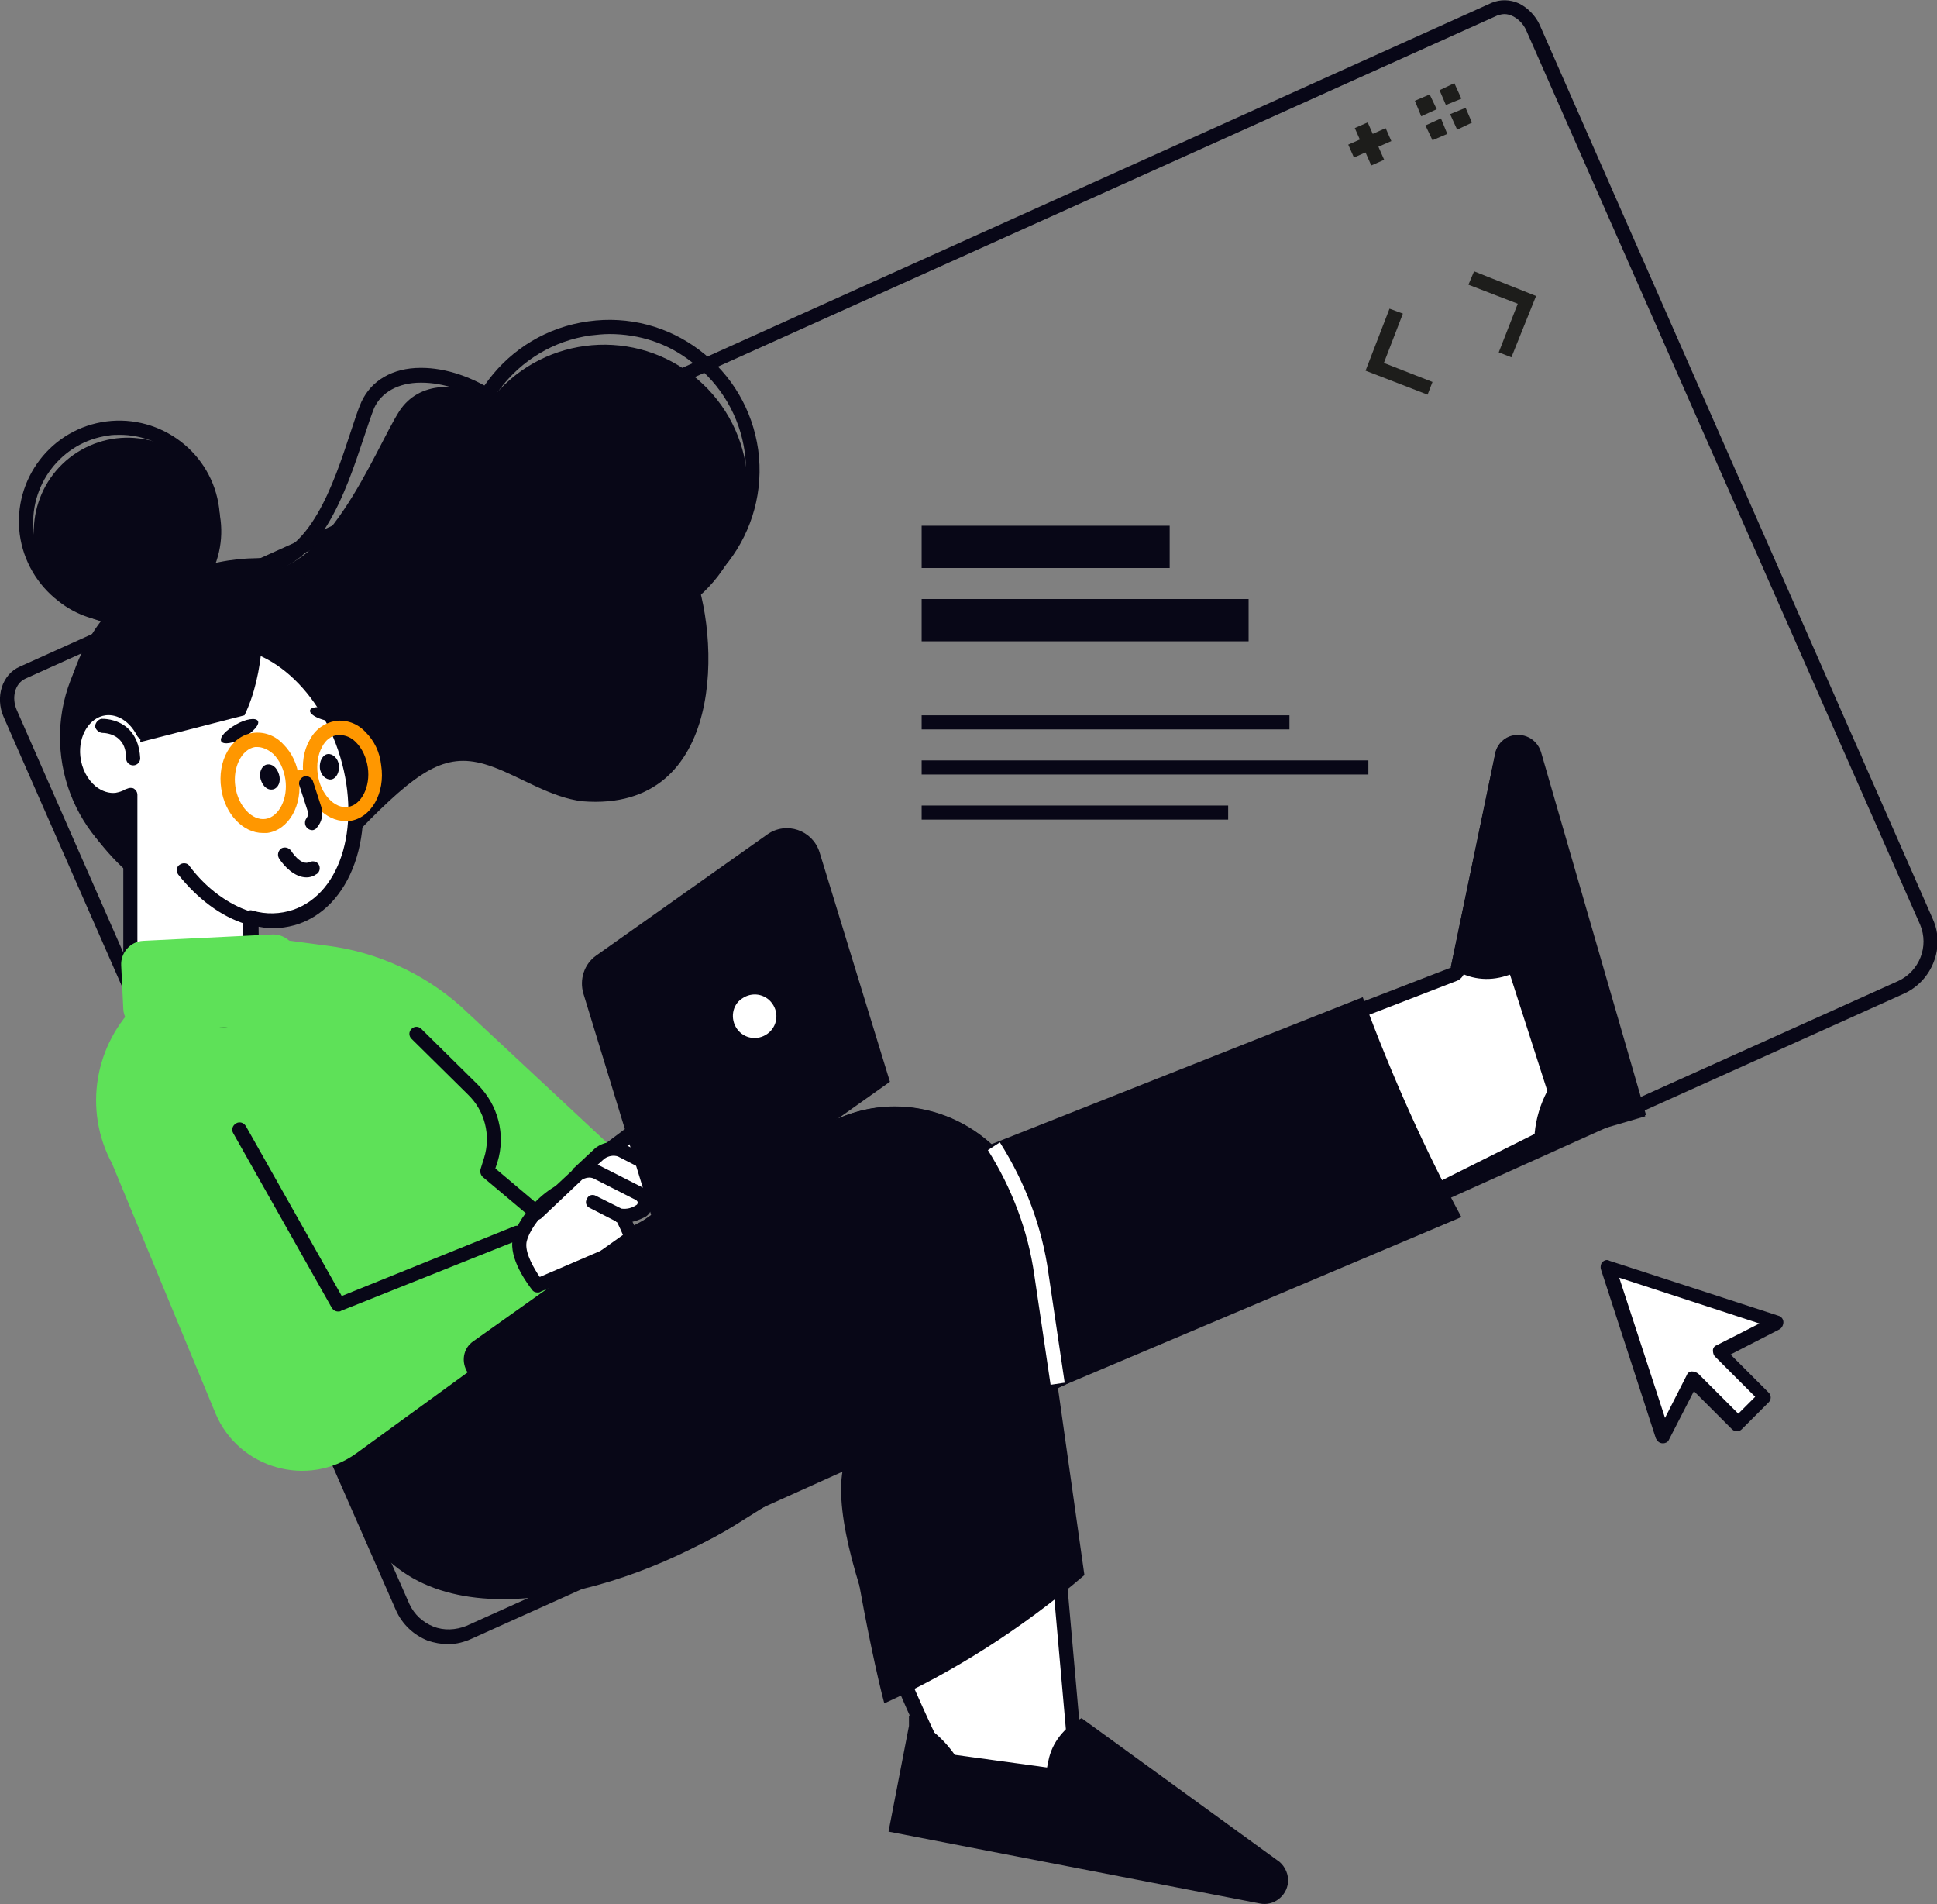 <svg xmlns="http://www.w3.org/2000/svg" xmlns:xlink="http://www.w3.org/1999/xlink" version="1.1" x="0px" y="0px" viewBox="0 0 274.9 270.2" style="enable-background:new 0 0 274.9 270.2;" xml:space="preserve">
<rect x="0" y="0" width="274.9" height="270.2" fill="#808080" stroke="none"/>
<style type="text/css">
	.st0{display:none;}
	.st1{display:inline;}
	.st2{fill:#F6F3E4;}
	.st3{fill:#93fc7c;}
	.st4{fill:#1D1D1B;}
	.st5{fill:#FFFFFF;}
	.st6{fill:#080717;}
	.st7{fill:#FFCF4B;}
	.st8{fill:#FF9700;}
	.st9{fill:#5ee158;}
	.st10{fill:#FCCC42;}
	.st11{fill:#FFBF0D;}
	.st12{fill:#F3AA06;}
	.st13{fill:#FECE40;}
	.st14{fill:#10101A;}
	.st15{fill:#23285C;}
	.st16{fill:#282D33;}
	.st17{fill:#FF7BAC;}
	.st18{fill:#F3C02A;}
	.st19{fill:#1F4142;}
	.st20{fill:#FFCD00;}
	.st21{fill:#FFA813;}
	.st22{fill:#FFAB01;}
	.st23{fill:#FFC910;}
	.st24{fill:#B0C8F2;}
</style>
<g id="Layer_4" class="st0">
	<g class="st1">
		<rect x="-8.5" y="10.3" class="st2" width="302.9" height="234.1" fill="#000000"/>
	</g>
</g>
<g id="Layer_2">
	<g>
		<g>
			<path class="st6" d="M63.6,233.3c-1,0-2-0.2-2.9-0.5c-2-0.8-3.6-2.3-4.5-4.3L0.5,101.7c-1.2-2.8-0.2-6,2.3-7.1L211.7,0.4     c1.2-0.5,2.6-0.5,3.9,0.1c1.2,0.6,2.3,1.7,2.9,3l55.8,126.9c1.8,4-0.1,8.8-4.1,10.6l0,0L67,232.5C65.9,233,64.8,233.3,63.6,233.3     z M213.5,2c-0.3,0-0.7,0.1-1,0.2L3.6,96.3c-1.5,0.7-2,2.7-1.2,4.5l55.7,126.8c0.7,1.5,1.9,2.6,3.4,3.2c1.5,0.6,3.2,0.5,4.7-0.1     l203.2-91.5l0.4,0.9l-0.4-0.9c3-1.4,4.4-4.9,3.1-8L216.6,4.3c-0.4-0.9-1.1-1.6-1.9-2C214.3,2.1,213.9,2,213.5,2z" fill="#000000"/>
		</g>
		<g>
			<g>
				<polygon class="st4" points="202.6,56 193.8,52.6 197.2,43.8 199.1,44.5 196.4,51.5 203.3,54.2     " fill="#000000"/>
			</g>
		</g>
		<g>
			<g>
				<polygon class="st4" points="214.5,50.7 212.7,50 215.4,43.1 208.4,40.4 209.2,38.5 218,42     " fill="#000000"/>
			</g>
		</g>
		<g>
			<g>
				
					<rect x="193.4" y="17.6" transform="matrix(0.915 -0.403 0.403 0.915 8.22 80.009)" class="st4" width="2" height="5.8" fill="#000000"/>
			</g>
			<g>
				
					<rect x="191.6" y="19.4" transform="matrix(0.915 -0.403 0.403 0.915 8.213 79.987)" class="st4" width="5.8" height="2" fill="#000000"/>
			</g>
		</g>
		<g>
			<polygon class="st4" points="202.9,13.4 200.8,14.3 201.7,16.5 203.9,15.5 202.9,13.4    " fill="#000000"/>
			<polygon class="st4" points="204.5,16.8 202.3,17.8 203.3,19.9 205.4,19 204.5,16.8    " fill="#000000"/>
			<polygon class="st4" points="206.4,11.8 204.3,12.8 205.2,14.9 207.4,14 206.4,11.8    " fill="#000000"/>
			<polygon class="st4" points="208,15.3 205.8,16.2 206.8,18.4 208.9,17.4 208,15.3    " fill="#000000"/>
		</g>
		<g>
			<polygon class="st5" points="252.2,187.6 240.2,183.7 228.2,179.8 232.1,191.8 236,203.8 240.2,195.6 246.6,202 250.4,198.2      244,191.8    " fill="#000000"/>
			<path class="st6" d="M236,204.8C236,204.8,236,204.8,236,204.8c-0.5,0-0.8-0.3-1-0.7l-7.8-24c-0.1-0.4,0-0.8,0.2-1     c0.3-0.3,0.7-0.4,1-0.2l24,7.8c0.4,0.1,0.7,0.5,0.7,0.9c0,0.4-0.2,0.8-0.5,1l-7,3.6l5.4,5.4c0.4,0.4,0.4,1,0,1.4l-3.8,3.8     c-0.4,0.4-1,0.4-1.4,0l-5.4-5.4l-3.6,7C236.7,204.6,236.4,204.8,236,204.8z M229.8,181.3l6.5,19.9l3.1-6.1     c0.1-0.3,0.4-0.5,0.7-0.5c0.3,0,0.6,0.1,0.9,0.3l5.7,5.7l2.4-2.4l-5.7-5.7c-0.2-0.2-0.3-0.5-0.3-0.9c0-0.3,0.2-0.6,0.5-0.7     l6.1-3.1L229.8,181.3z" fill="#000000"/>
		</g>
		<g>
			<g>
				<g>
					<g>
						<path class="st6" d="M23.5,116.4c-3.2,0-6.3-4.5-8.5-12.1c-1-3.4-0.8-11,3.8-17.1c3.8-5.1,10-7.9,17.8-8        c7.3-0.1,10.8-10.7,13.1-17.7c0.6-1.8,1.1-3.4,1.6-4.5c1.4-3,4.4-4.8,8.4-4.8c0,0,0.1,0,0.1,0c6.8,0,16,5,21.4,16.3        c0.4,0.8,0.2,1.7-0.5,3.1c-5,9.4-42.2,42.6-56.7,44.8C23.8,116.4,23.6,116.4,23.5,116.4z M59.8,54.3c0,0-0.1,0-0.1,0        c-3.2,0-5.6,1.4-6.6,3.6c-0.4,1-0.9,2.5-1.5,4.3c-2.5,7.5-6.3,19-15,19.1c-7.3,0.1-12.7,2.5-16.2,7.2        c-3.9,5.2-4.4,12.1-3.4,15.3l0,0c2.2,7.7,5.1,10.9,6.8,10.7c12.9-1.9,46.1-30.6,54.1-41.9c1.7-2.4,1.6-3.1,1.6-3.1        C74.4,58.9,66,54.3,59.8,54.3z" fill="#000000"/>
					</g>
					<path class="st6" d="M9.1,103.6c-0.5-6.7,5.4-26.7,26.5-22.7c10.5,2,17.6-17.2,21.1-22.6c5.4-8.2,22.3-1.4,27.1,19       c1.4,5.9-52.1,41.5-68.8,40.9C12.2,118.1,9.8,112.7,9.1,103.6z" fill="#000000"/>
					
						<ellipse transform="matrix(0.608 -0.794 0.794 0.608 -21.405 95.224)" class="st6" cx="85.7" cy="69.3" rx="20.4" ry="20.4" fill="#000000"/>
					<g>
						<path class="st6" d="M86.4,88.2c-4.6,0-9.1-1.5-12.9-4.4c-4.6-3.5-7.5-8.5-8.3-14.1C63.6,58,71.8,47.2,83.5,45.6        c5.7-0.8,11.3,0.7,15.8,4.1c4.6,3.5,7.5,8.5,8.3,14.1c1.6,11.7-6.6,22.5-18.3,24.1l0,0C88.4,88.1,87.4,88.2,86.4,88.2z         M89.2,87L89.2,87L89.2,87z M86.5,47.4c-0.9,0-1.8,0.1-2.7,0.2c-10.6,1.5-18,11.3-16.6,21.9c0.7,5.1,3.4,9.7,7.5,12.8        c4.1,3.1,9.2,4.5,14.4,3.8l0,0c10.6-1.5,18-11.3,16.6-21.9c-0.7-5.1-3.4-9.7-7.5-12.8C94.8,48.7,90.7,47.4,86.5,47.4z" fill="#000000"/>
					</g>
					<path class="st6" d="M70,84.9c7.1-1,12-7.5,11.1-14.6s-7.5-12-14.6-11.1c-7.1,1-12,7.5-11.1,14.6C56.4,80.9,62.9,85.9,70,84.9z       " fill="#000000"/>
					<path class="st6" d="M64.9,65.8c10.3,2.5,29.5,5.8,33.3,14.6c4.1,9.7,4.9,34.9-15.5,33.3c-4.5-0.5-8.9-3.5-12.8-4.9       c-6-2.2-9.7-0.2-17.4,7.5s-10,13.7-22.1,13.2c-9.8-0.4-18.7-11.6-19.9-16.5C6.7,96.8,27.1,83.1,33.9,81.1       c6.8-2,10.6,3.6,16.4-1C54,77.3,58.9,71,64.9,65.8z" fill="#000000"/>
				</g>
			</g>
			<g>
				<g>
					<g>
						<path class="st5" d="M53.9,211.5l6-19c15.4-9.6,32.2-16.7,49.9-20.8l25.7-6.1c0,0,0.1,0,0.1,0l70.6-27.3        c0.3-0.1,0.6-0.4,0.6-0.7l6.3-30.3c0.2-0.8,0.7-1.4,1.4-1.7c0.3-0.1,0.6-0.2,0.9-0.2c1,0,2,0.7,2.3,1.7l14.7,50.6l-13.7,4        c-0.1,0-0.1,0-0.2,0.1l-70.5,35.2l-48.5,16.3L53.9,211.5z" fill="#000000"/>
						<path class="st6" d="M215.4,106.4c0.6,0,1.1,0.4,1.3,1l14.4,49.6l-12.8,3.7c-0.1,0-0.2,0.1-0.3,0.1l-70.4,35.2l-48.2,16.2        l-44.1-1.6l5.5-17.4c15.2-9.5,31.8-16.4,49.3-20.5l25.7-6.1c0.1,0,0.2,0,0.3-0.1l70.6-27.3c0.6-0.2,1.1-0.8,1.2-1.5l6.3-30.3        c0.1-0.4,0.4-0.8,0.8-1C215.1,106.4,215.2,106.4,215.4,106.4L215.4,106.4z M215.4,104.4c-0.4,0-0.8,0.1-1.2,0.2        c-1,0.4-1.8,1.3-2,2.4l-6.3,30.3l-70.6,27.3l-25.7,6.1c-17.9,4.2-34.9,11.3-50.5,21.1l-0.1,0.1l-6.5,20.7l47.1,1.7l48.7-16.4        l70.5-35.2l14.7-4.3l-14.9-51.5C218.2,105.3,216.8,104.4,215.4,104.4L215.4,104.4z" fill="#000000"/>
					</g>
					<path class="st6" d="M58.5,193.3c14.1-11.6,33.2-18.5,51.1-22.7l25.7-6.1l58.1-23c4.1,11.1,8.8,21.6,14,31.2l-59.1,25       l-45.7,15.4L58.5,193.3z" fill="#000000"/>
					<path class="st6" d="M213.3,138.6l1-0.3l5.3,16.5c-1,1.9-1.6,3.9-1.8,6l-0.2,2.4l1.3-0.7l14.7-4.3l-14.9-51.5       c-0.6-1.9-2.6-2.9-4.5-2.2c-1,0.4-1.8,1.3-2,2.4l-6.3,30.3C208,138.8,210.7,139.3,213.3,138.6z" fill="#000000"/>
				</g>
				<g>
					<path class="st5" d="M170.5,262.2c-0.2,0-0.4,0-0.6-0.1L133.4,250c-0.9-1.7-4.7-9.4-7.9-18c-4.8-12.6-6.3-21.4-4.3-25.3       c0.2-0.4,0.1-0.9-0.2-1.2c-0.2-0.2-0.4-0.3-0.7-0.3c-0.2,0-0.4,0.1-0.5,0.2l-15.8,9.9c-7.8,4.9-16.7,7.5-25.9,7.5       c-9.3,0-18.4-2.7-26.2-7.7l-1.2-12l66.2-42.1c3.1-2,6.6-3,10.2-3c10,0,18.2,7.5,19.1,17.5l6.2,70.1c0,0.3,0.2,0.6,0.4,0.7       l18.7,12.6c0.5,0.4,0.8,1,0.8,1.6C172.3,261.5,171.5,262.2,170.5,262.2z" fill="#000000"/>
					<path class="st6" d="M127,157v2c9.5,0,17.3,7.1,18.1,16.6l6.2,70.1c0.1,0.6,0.4,1.1,0.9,1.5l18.7,12.6c0.2,0.2,0.4,0.4,0.4,0.7       c0,0.5-0.4,0.8-0.8,0.8c-0.1,0-0.2,0-0.3-0.1c0,0,0,0,0,0l-36-12c-1.1-2.3-4.6-9.5-7.7-17.5c-5.8-15.3-5.5-21.6-4.6-24l4.1-2.6       c0.8-0.5,1.1-1.4,0.8-2.3c-0.3-0.8-1-1.4-1.9-1.4c0,0-0.1,0-0.1,0c-2.7,0.2-4.7,1.3-6,3.5l-15.4,9.7       c-7.6,4.8-16.4,7.3-25.4,7.3c-9,0-17.7-2.5-25.3-7.3l-1.1-10.9l65.7-41.8c2.9-1.9,6.3-2.9,9.7-2.9L127,157L127,157z M127,157       c-3.6,0-7.4,1-10.8,3.2l-66.7,42.5l1.4,13.1l0,0c8.3,5.4,17.7,8.1,27.2,8.1c9.2,0,18.3-2.5,26.4-7.6l15.8-9.9       c0.8-1.7,2.3-2.8,4.6-2.9l-4.6,2.9c-5.1,10.3,12.4,44.6,12.4,44.6l36.8,12.2c0.3,0.1,0.6,0.2,1,0.2c1.5,0,2.8-1.2,2.8-2.7       c0-1-0.4-1.9-1.3-2.5l-18.7-12.6l-6.2-70.1C146.2,164.4,136.9,157,127,157L127,157z" fill="#000000"/>
				</g>
				<path class="st6" d="M153.9,223.5c-9,7.7-18.7,13.8-28.4,18.2c-1.8-6.6-6.9-32-5.2-35.4l-15.8,9.9c-16.4,10.3-44.4,18-53.6-0.5      l0,0l-7.6-17.5l72.9-38c12.7-8.1,29.6,0.2,30.9,15.2L153.9,223.5z" fill="#000000"/>
				<path class="st6" d="M148.8,249.8l-0.2,1l-13.1-1.8c-1.2-1.7-2.7-3.2-4.5-4.3l-2-1.3l0,1.5l-2.9,15l52.7,10.2c1.9,0.4,3.8-1,4-3      c0.1-1.1-0.4-2.2-1.2-2.9l-28.1-20.4C151,245.1,149.3,247.3,148.8,249.8z" fill="#000000"/>
			</g>
			<g>
				<path class="st9" d="M85.7,167.3l-9.8,20.5l-25.3,18.4c-6.9,5-16.7,2.2-20-5.6l-14.7-35.5c-4.1-7.6-2.5-17,3.8-22.9l10.9-10.1      l15.9,2.1c7,0.9,13.6,3.9,18.9,8.6l22.4,20.9L85.7,167.3z" fill="#000000"/>
				<g>
					<path class="st5" d="M89.9,176.5l-13.6,5.9c0,0-2.8-3.4-2.6-6c0.2-2.6,4.6-8.2,9.1-8.3C87.3,168,89.9,176.5,89.9,176.5z" fill="#000000"/>
					<path class="st6" d="M76.3,183.4c-0.3,0-0.6-0.1-0.8-0.4c-0.3-0.4-3-3.8-2.8-6.7c0.2-3,5-9.1,10.1-9.2c0,0,0.1,0,0.1,0       c5,0,7.7,8.2,8,9.1c0.1,0.5-0.1,1-0.6,1.2l-13.6,5.9C76.6,183.4,76.4,183.4,76.3,183.4z M82.9,169.1       C82.9,169.1,82.9,169.1,82.9,169.1c-4.1,0.1-8.1,5.4-8.2,7.4c-0.1,1.5,1.1,3.5,1.9,4.7l12.1-5.2       C87.8,173.5,85.6,169.1,82.9,169.1z" fill="#000000"/>
				</g>
				<g>
					<path class="st6" d="M48,186.1c-0.4,0-0.7-0.2-0.9-0.5l-14-24.8c-0.3-0.5-0.1-1.1,0.4-1.4c0.5-0.3,1.1-0.1,1.4,0.4l13.6,24.1       L73,174c0.5-0.2,1.1,0,1.3,0.6c0.2,0.5,0,1.1-0.6,1.3L48.4,186C48.3,186.1,48.1,186.1,48,186.1z" fill="#000000"/>
				</g>
				<g>
					<path class="st6" d="M76,173c-0.2,0-0.5-0.1-0.6-0.2l-6.9-5.8c-0.3-0.3-0.4-0.7-0.3-1.1l0.5-1.6c1-3.2,0.1-6.7-2.3-9l-8-7.9       c-0.4-0.4-0.4-1,0-1.4c0.4-0.4,1-0.4,1.4,0l8,7.9c2.9,2.9,4,7.1,2.8,11l-0.3,0.9l6.4,5.4c0.4,0.4,0.5,1,0.1,1.4       C76.6,172.9,76.3,173,76,173z" fill="#000000"/>
				</g>
				<g>
					<path class="st5" d="M89.2,161.2l1.2-0.7c1-0.6,2.2-1,3.4-1.3l5.8-1.2c1.2-0.2,2.2,0.8,1.9,2l0,0c-0.3,1.2-1.2,2.2-2.3,2.6       l-6.9,1.7L89.2,161.2z" fill="#000000"/>
					<path class="st6" d="M92.2,165.3c-0.3,0-0.5-0.1-0.7-0.3l-3-3.1c-0.2-0.2-0.3-0.5-0.3-0.8c0-0.3,0.2-0.6,0.5-0.7l1.2-0.7       c1.1-0.6,2.4-1.1,3.6-1.4l5.8-1.2c0.9-0.2,1.8,0.1,2.4,0.8c0.6,0.7,0.9,1.6,0.6,2.5c-0.4,1.5-1.5,2.7-2.9,3.3       c-0.1,0-0.1,0-0.2,0.1l-6.9,1.7C92.4,165.3,92.3,165.3,92.2,165.3z M90.8,161.4l1.7,1.8l6.3-1.5c0.8-0.4,1.4-1.1,1.7-2       c0.1-0.3-0.1-0.5-0.1-0.6c-0.1-0.1-0.3-0.2-0.6-0.2l-5.8,1.2c-1.1,0.2-2.1,0.6-3.1,1.2L90.8,161.4z" fill="#000000"/>
				</g>
				<g>
					<path class="st5" d="M87,162.9l2-1.5c0.8-0.7,2-0.8,3-0.4l8.2,3.4c1.1,0.5,1.3,2,0.3,2.7l0,0c-1,0.8-2.2,1-3.4,0.8l-6.1-3       L87,162.9z" fill="#000000"/>
					<path class="st6" d="M97.9,168.9c-0.4,0-0.7,0-1.1-0.1c-0.1,0-0.2,0-0.2-0.1l-10.1-5c-0.3-0.2-0.5-0.5-0.6-0.8       c0-0.3,0.1-0.7,0.4-0.9l2-1.5c1.1-0.9,2.6-1.1,4-0.5l8.2,3.4c0.9,0.4,1.4,1.1,1.5,2.1c0.1,0.9-0.2,1.8-1,2.4       C100.2,168.6,99.1,168.9,97.9,168.9z M97.4,166.9c0.9,0.2,1.8-0.1,2.5-0.6c0.2-0.2,0.2-0.4,0.2-0.5c0-0.1-0.1-0.3-0.3-0.5       l-8.2-3.4c-0.7-0.3-1.4-0.2-2,0.3l-0.7,0.5L97.4,166.9z" fill="#000000"/>
				</g>
				<g>
					<path class="st5" d="M82.1,166.4l3-2.8c0.8-0.7,2-0.8,3-0.4l6.8,3.4c1.1,0.5,1.3,2,0.3,2.7l0,0c-1,0.8-2.2,1-3.4,0.8l-5.5-2.3       L82.1,166.4z" fill="#000000"/>
					<path class="st6" d="M92.7,171.2c-0.4,0-0.7,0-1.1-0.1c-0.1,0-0.1,0-0.2-0.1l-5.5-2.3l-4.1-1.4c-0.3-0.1-0.6-0.4-0.6-0.7       c-0.1-0.3,0-0.7,0.3-0.9l3-2.8c1.2-0.9,2.7-1.1,4-0.6l6.8,3.5c0.8,0.3,1.4,1.1,1.5,2c0.1,0.9-0.2,1.8-1,2.4       C94.9,170.8,93.8,171.2,92.7,171.2z M92.1,169.2c0.9,0.2,1.8,0,2.5-0.6c0.2-0.2,0.2-0.4,0.2-0.5c0-0.1-0.1-0.3-0.3-0.5       l-6.8-3.5c-0.6-0.2-1.3-0.1-1.9,0.3L84,166l2.6,0.9L92.1,169.2z" fill="#000000"/>
				</g>
				<g>
					<path class="st5" d="M76,172l5.8-5.4c0.8-0.6,1.8-0.7,2.7-0.4l6.1,3.1c1,0.4,1.1,1.8,0.3,2.4v0c-0.9,0.7-2,0.9-3.1,0.7       l-3.7-1.9L76,172z" fill="#000000"/>
					<path class="st6" d="M88.6,173.5c-0.3,0-0.7,0-1-0.1c-0.1,0-0.2,0-0.2-0.1l-3.7-1.9c-0.5-0.2-0.7-0.8-0.4-1.3       c0.2-0.5,0.8-0.7,1.3-0.4l3.6,1.8c0.8,0.1,1.5-0.1,2.1-0.5c0.2-0.1,0.2-0.3,0.2-0.4c0-0.1-0.1-0.2-0.2-0.3l-6.1-3.1       c-0.5-0.2-1.1-0.1-1.6,0.2l-5.7,5.4c-0.4,0.4-1,0.4-1.4,0c-0.4-0.4-0.4-1,0-1.4l5.8-5.4c0,0,0,0,0.1-0.1c1-0.8,2.4-1,3.7-0.5       l6.1,3.1c0.7,0.3,1.3,1,1.4,1.9c0.1,0.8-0.2,1.7-0.9,2.2C90.6,173.2,89.6,173.5,88.6,173.5z" fill="#000000"/>
				</g>
				<g>
					<path class="st6" d="M110.7,164.6L67,195.6l-0.6-0.8c-1-1.5-0.7-3.5,0.8-4.5l41.1-29.2L110.7,164.6z" fill="#000000"/>
					<path class="st6" d="M93.7,176.6l32.6-23.1l-10-32.6c-1-3.1-4.7-4.4-7.4-2.5l-24.3,17.2c-1.7,1.2-2.4,3.4-1.8,5.4L93.7,176.6z" fill="#000000"/>
					<path class="st5" d="M104.6,146c1,1.4,2.9,1.7,4.3,0.7c1.4-1,1.7-2.9,0.7-4.3c-1-1.4-2.9-1.7-4.3-0.7       C103.9,142.6,103.6,144.6,104.6,146z" fill="#000000"/>
				</g>
			</g>
			<g>
				<path class="st5" d="M149.1,196.5l-2.3-15.5c-0.9-6.4-3.2-12.4-6.6-17.8l1.7-1.1c3.6,5.7,6,12,6.9,18.6l2.3,15.5L149.1,196.5z" fill="#000000"/>
			</g>
		</g>
		<g>
			<path class="st6" d="M25.6,103.6l26.6-6.9c-3.6-9.6-13.4-15.8-24-14.4C15.8,83.9,7.1,95.2,8.7,107.5c1.5,11.6,11.6,20,23,19.6     L25.6,103.6z" fill="#000000"/>
			
				<ellipse transform="matrix(0.892 -0.452 0.452 0.892 -32.125 16.331)" class="st6" cx="18.1" cy="75.4" rx="13.3" ry="13.3" fill="#000000"/>
			<g>
				<path class="st6" d="M17,88.3c-3.1,0-6.2-1-8.7-3c-3-2.3-5-5.7-5.5-9.5c-1-7.8,4.5-15,12.3-16c7.8-1,15,4.5,16,12.3      c1,7.8-4.5,15-12.3,16C18.2,88.3,17.6,88.3,17,88.3z M17,61.7c-0.5,0-1.1,0-1.6,0.1C8.7,62.7,4,68.9,4.8,75.6      c0.4,3.3,2.1,6.2,4.7,8.2c2.6,2,5.8,2.9,9.1,2.5c6.7-0.9,11.5-7.1,10.6-13.8C28.4,66.2,23.1,61.7,17,61.7z" fill="#000000"/>
			</g>
			<g>
				<path class="st5" d="M28.9,91.6c-4.7,1.6-7.7,6.4-8.3,12.3l-0.1,0c-1.1-2.2-3.2-3.6-5.4-3.3c-2.8,0.4-4.8,3.5-4.4,6.9      c0.4,3.7,3.2,6.4,6.1,6c0.6-0.1,1.2-0.3,1.8-0.6l0,26.9c0,3.2,17.2,8.4,17.2,1.8l-0.1-11.3c2.2,0.6,4.3,0.6,6.4-0.1      c7.5-2.6,10.6-13.3,7-23.9C45.4,95.6,36.3,89,28.9,91.6z" fill="#000000"/>
				<path class="st6" d="M30.8,145.8c-5,0-13.3-2.9-13.3-6l0-25.4c-0.2,0.1-0.4,0.1-0.6,0.1c-1.5,0.2-3.1-0.3-4.3-1.3      c-1.6-1.3-2.7-3.4-2.9-5.7c-0.4-3.9,2-7.5,5.3-8c1.8-0.2,3.7,0.5,5,1.9c1.2-5.4,4.3-9.3,8.6-10.8l0,0c8-2.7,17.6,4.1,21.4,15.3      c3.8,11.1,0.4,22.4-7.6,25.2c-1.8,0.6-3.7,0.8-5.7,0.4l0.1,10.1c0,1.5-0.7,2.6-1.9,3.3C33.8,145.5,32.4,145.8,30.8,145.8z       M18.5,111.8c0.2,0,0.3,0,0.5,0.1c0.3,0.2,0.5,0.5,0.5,0.9l0,26.9c0.2,1.1,6.8,4.4,12,4c3.1-0.2,3.1-1.7,3.1-2.2l-0.1-11.3      c0-0.3,0.1-0.6,0.4-0.8c0.2-0.2,0.6-0.3,0.9-0.2c2,0.6,4,0.5,5.8-0.1c7-2.4,9.8-12.5,6.4-22.6c-3.4-10.1-11.9-16.4-18.9-14l0,0      c-4.1,1.4-7,5.7-7.7,11.5c-0.1,0.5-0.5,0.9-1.1,0.9c-0.4,0-0.7-0.2-0.9-0.6c-1-1.9-2.7-3-4.4-2.8c-2.3,0.3-3.9,2.9-3.6,5.8      c0.2,1.8,1,3.3,2.2,4.3c0.9,0.7,1.9,1,2.8,0.9c0.5-0.1,0.9-0.2,1.4-0.5C18.1,111.9,18.3,111.8,18.5,111.8z M28.9,91.6L28.9,91.6      L28.9,91.6z" fill="#000000"/>
			</g>
			<g>
				<path class="st6" d="M35.1,131.1c-0.1,0-0.2,0-0.3,0c-3.5-1.1-6.8-3.6-9.5-7c-0.3-0.4-0.3-1.1,0.2-1.4c0.4-0.3,1.1-0.3,1.4,0.2      c2.4,3.2,5.5,5.4,8.5,6.4c0.5,0.2,0.8,0.7,0.7,1.2C35.9,130.9,35.5,131.1,35.1,131.1z" fill="#000000"/>
			</g>
			<path class="st6" d="M44,100.8c-0.1,0.5,0.9,1.1,2.1,1.4c1.3,0.3,2.4,0.2,2.5-0.3c0.1-0.5-0.9-1.1-2.1-1.4     C45.3,100.2,44.1,100.3,44,100.8z" fill="#000000"/>
			<path class="st6" d="M31.4,105.2c0.3,0.5,1.7,0.3,3.1-0.5c1.4-0.8,2.4-1.9,2.1-2.4c-0.3-0.5-1.7-0.3-3.1,0.5     C32.1,103.6,31.1,104.6,31.4,105.2z" fill="#000000"/>
			<g>
				<path class="st6" d="M43.5,124.5c-1.7,0-3.2-1.6-3.9-2.7c-0.3-0.5-0.1-1.1,0.3-1.4c0.5-0.3,1.1-0.1,1.4,0.3l0,0      c0,0,1.4,2.3,2.7,1.6c0.5-0.2,1.1,0,1.3,0.5c0.2,0.5,0,1.1-0.5,1.3C44.4,124.4,43.9,124.5,43.5,124.5z" fill="#000000"/>
			</g>
			<g>
				<path class="st6" d="M18.9,108.6c-0.5,0-1-0.4-1-1c0-1.3-0.4-2.2-1.1-2.8c-0.9-0.8-2.2-0.8-2.2-0.8c-0.5,0-1-0.4-1.1-0.9      c0-0.5,0.4-1,0.9-1.1c0.1,0,2.1-0.1,3.7,1.3c1.1,1,1.7,2.4,1.8,4.3C19.9,108.1,19.5,108.6,18.9,108.6      C18.9,108.6,18.9,108.6,18.9,108.6z" fill="#000000"/>
			</g>
			<path class="st6" d="M45.4,109c0.1,1,0.9,1.7,1.6,1.6c0.7-0.1,1.2-1,1.1-2c-0.1-1-0.9-1.7-1.6-1.6S45.3,108,45.4,109z" fill="#000000"/>
			<path class="st6" d="M37,110.6c0.3,1,1,1.6,1.8,1.4c0.7-0.2,1.1-1.1,0.8-2.1c-0.3-1-1-1.6-1.8-1.4     C37.1,108.7,36.7,109.7,37,110.6z" fill="#000000"/>
			<path class="st6" d="M34.7,101.5c1.4-2.9,2.2-6.4,2.5-10.3c0-0.1,0-0.3,0-0.4c-2.9-1.4-5.9-1.7-8.6-0.7     c-5.2,1.9-8.3,7.9-8.7,15.2L34.7,101.5z" fill="#000000"/>
			<g>
				<path class="st6" d="M54,97c-0.4,0-0.7-0.2-0.9-0.6c-0.1-0.1-5.2-10.7-16.3-11.7c-0.6,0-1-0.5-0.9-1.1c0-0.5,0.5-1,1.1-0.9      c12.3,1.1,17.7,12.3,17.9,12.8c0.2,0.5,0,1.1-0.5,1.3C54.3,97,54.2,97,54,97z" fill="#000000"/>
			</g>
			<g>
				<path class="st8" d="M37.3,118.2c-2.8,0-5.4-2.7-5.9-6.3c-0.6-3.9,1.4-7.5,4.5-7.9c1.5-0.2,3.1,0.3,4.3,1.6      c1.2,1.2,2,2.8,2.2,4.7c0,0,0,0,0,0c0.6,3.9-1.4,7.5-4.5,7.9C37.7,118.2,37.5,118.2,37.3,118.2z M36.5,106c-0.1,0-0.2,0-0.3,0      c-1.9,0.3-3.2,2.9-2.8,5.6c0.4,2.8,2.4,4.9,4.3,4.6c1.9-0.3,3.2-2.9,2.8-5.6c-0.2-1.4-0.8-2.7-1.7-3.6      C38,106.3,37.2,106,36.5,106z" fill="#000000"/>
			</g>
			<g>
				<path class="st8" d="M49,116.5c-2.8,0-5.4-2.7-5.9-6.3c-0.3-1.8,0-3.7,0.8-5.1c0.8-1.6,2.1-2.5,3.7-2.8c1.5-0.2,3.1,0.3,4.3,1.6      c1.2,1.2,2,2.8,2.2,4.7l0,0c0.6,3.9-1.4,7.5-4.5,7.9C49.4,116.5,49.2,116.5,49,116.5z M48.2,104.3c-0.1,0-0.2,0-0.3,0      c-0.9,0.1-1.7,0.7-2.2,1.7c-0.6,1.1-0.8,2.5-0.6,3.9c0.4,2.8,2.4,4.9,4.3,4.6c1.9-0.3,3.2-2.9,2.8-5.6c0,0,0,0,0,0      c-0.2-1.4-0.8-2.7-1.7-3.6C49.8,104.6,49,104.3,48.2,104.3z" fill="#000000"/>
			</g>
			<g>
				<path class="st8" d="M41.8,111.4c-0.5,0-0.9-0.4-1-0.9c-0.1-0.5,0.3-1.1,0.8-1.1l1.7-0.2c0.5-0.1,1.1,0.3,1.1,0.8      c0.1,0.5-0.3,1.1-0.8,1.1l-1.7,0.2C41.9,111.4,41.9,111.4,41.8,111.4z" fill="#000000"/>
			</g>
			<g>
				<path class="st6" d="M44.3,117.8c-0.2,0-0.5-0.1-0.7-0.3c-0.4-0.4-0.4-1-0.1-1.4c0.2-0.3,0.3-0.6,0.2-0.9l-1.2-3.7      c-0.2-0.5,0.1-1.1,0.6-1.3c0.5-0.2,1.1,0.1,1.3,0.6l1.2,3.7c0.3,1,0.1,2.1-0.6,2.9C44.9,117.6,44.6,117.8,44.3,117.8z" fill="#000000"/>
			</g>
			<path class="st9" d="M39.3,145.4L21,146.3c-1.8,0.1-3.4-1.3-3.5-3.1l-0.3-6.2c-0.1-1.8,1.3-3.4,3.1-3.5l18.3-0.9     c1.8-0.1,3.4,1.3,3.5,3.1l0.3,6.2C42.5,143.8,41.1,145.3,39.3,145.4z" fill="#000000"/>
		</g>
		<g>
			<rect x="130.8" y="101.5" class="st6" width="52.2" height="2" fill="#000000"/>
		</g>
		<g>
			<rect x="130.8" y="107.9" class="st6" width="63.4" height="2" fill="#000000"/>
		</g>
		<g>
			<rect x="130.8" y="114.3" class="st6" width="43.5" height="2" fill="#000000"/>
		</g>
		<g>
			<rect x="130.8" y="74.6" class="st6" width="35.2" height="6" fill="#000000"/>
		</g>
		<g>
			<rect x="130.8" y="85" class="st6" width="46.4" height="6" fill="#000000"/>
		</g>
	</g>
</g>
</svg>